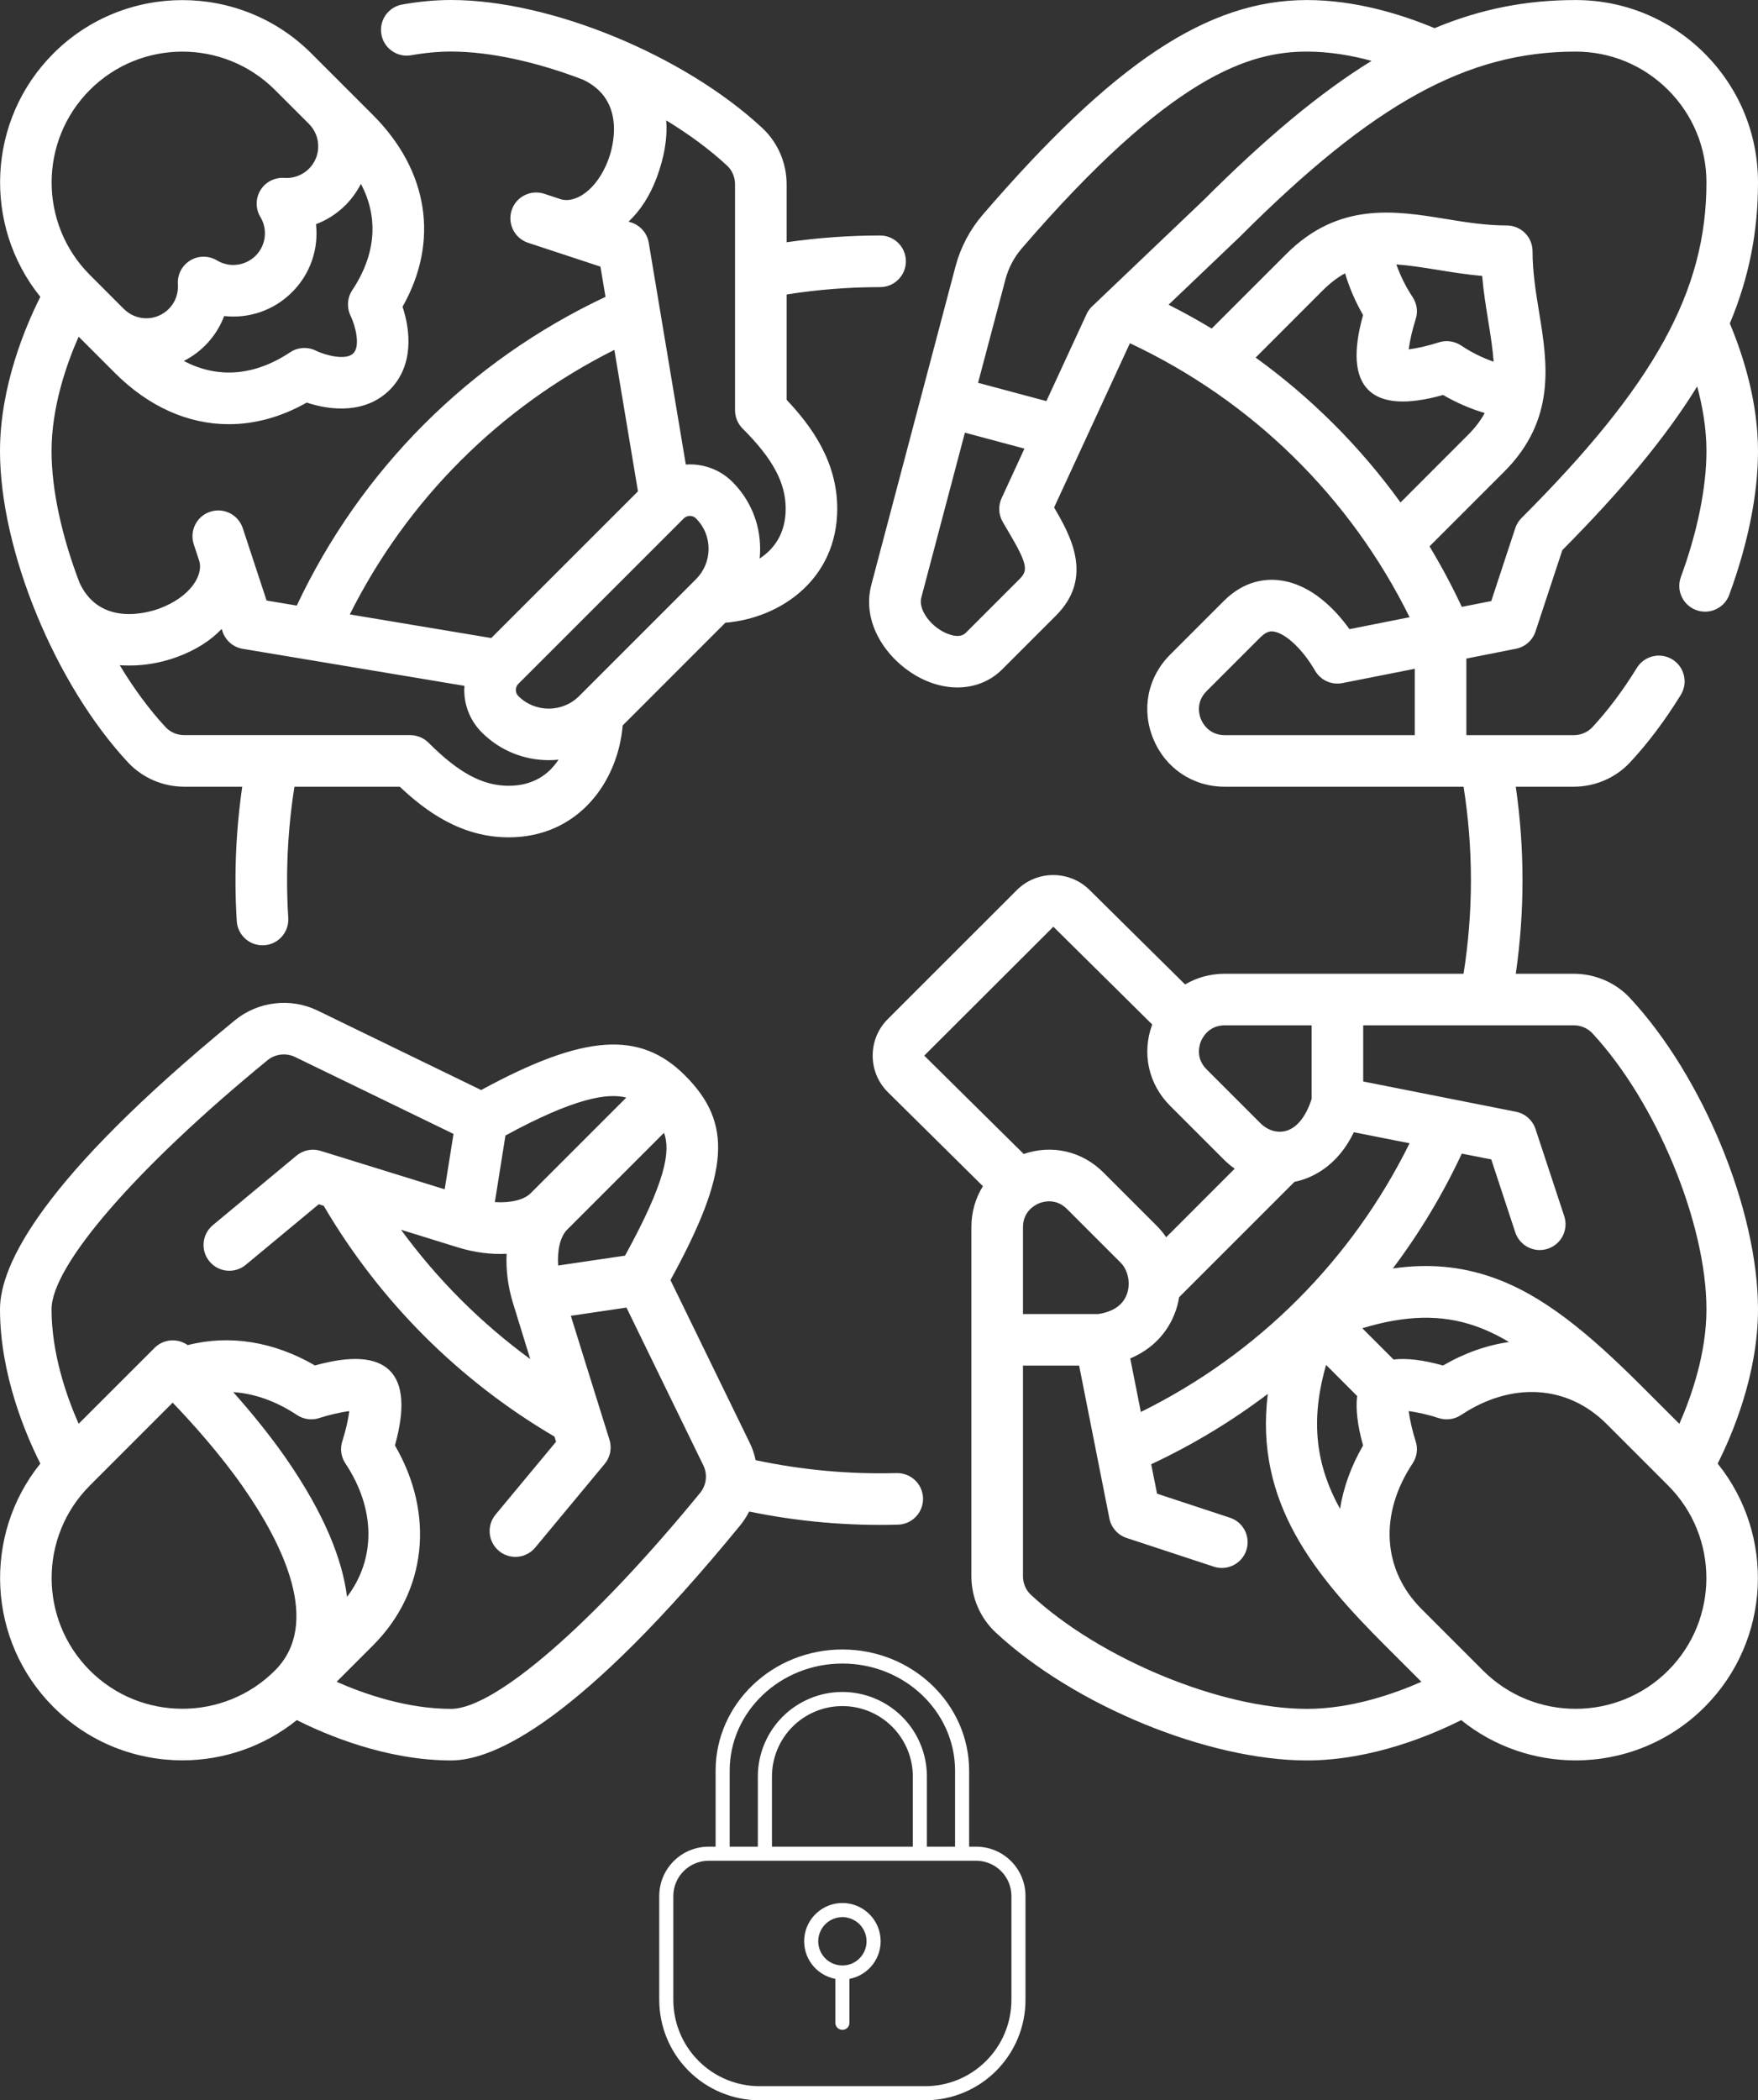 <?xml version="1.0" encoding="UTF-8"?> <svg xmlns="http://www.w3.org/2000/svg" viewBox="0 0 37 44.199" fill="none"><rect x="0" y="0" width="37" height="44.199" fill="#333333" stroke="none"/> <path d="M15.985 44.199H19.473C20.033 44.198 20.569 43.975 20.965 43.58C21.36 43.184 21.583 42.648 21.583 42.089V39.9C21.583 39.624 21.474 39.361 21.279 39.166C21.085 38.971 20.821 38.862 20.546 38.862H20.397V37.264C20.397 35.856 19.2 34.712 17.729 34.712C16.258 34.712 15.061 35.856 15.061 37.264V38.862H14.913C14.637 38.862 14.374 38.971 14.179 39.166C13.984 39.361 13.875 39.624 13.875 39.9V42.089C13.876 42.648 14.098 43.184 14.494 43.58C14.889 43.975 15.426 44.198 15.985 44.199ZM15.357 37.264C15.357 36.02 16.422 35.008 17.729 35.008C19.037 35.008 20.101 36.02 20.101 37.264V38.862H19.508V37.385C19.508 36.913 19.321 36.461 18.987 36.127C18.653 35.794 18.201 35.606 17.729 35.606C17.257 35.606 16.805 35.794 16.471 36.127C16.138 36.461 15.95 36.913 15.95 37.385V38.862H15.357V37.264ZM16.247 38.862V37.385C16.247 36.992 16.403 36.615 16.681 36.337C16.959 36.059 17.336 35.903 17.729 35.903C18.122 35.903 18.499 36.059 18.777 36.337C19.055 36.615 19.212 36.992 19.212 37.385V38.862H16.247ZM14.171 39.9C14.171 39.703 14.25 39.515 14.389 39.376C14.528 39.237 14.716 39.158 14.913 39.158H20.546C20.742 39.158 20.931 39.237 21.07 39.376C21.209 39.515 21.287 39.703 21.287 39.9V42.089C21.286 42.569 21.095 43.031 20.755 43.37C20.415 43.711 19.954 43.902 19.473 43.902H15.985C15.504 43.902 15.043 43.711 14.703 43.37C14.363 43.031 14.172 42.569 14.171 42.089V39.9Z" fill="white"></path> <path d="M17.581 41.644V42.569C17.581 42.608 17.597 42.645 17.625 42.673C17.653 42.701 17.69 42.717 17.73 42.717C17.769 42.717 17.807 42.701 17.835 42.673C17.862 42.645 17.878 42.608 17.878 42.569V41.644C18.075 41.606 18.251 41.497 18.372 41.337C18.493 41.177 18.55 40.977 18.531 40.778C18.513 40.578 18.42 40.392 18.272 40.258C18.124 40.122 17.93 40.047 17.73 40.047C17.529 40.047 17.336 40.122 17.188 40.258C17.039 40.392 16.947 40.578 16.928 40.778C16.91 40.977 16.966 41.177 17.087 41.337C17.208 41.497 17.384 41.606 17.581 41.644ZM17.73 40.345C17.83 40.345 17.929 40.375 18.012 40.431C18.096 40.486 18.161 40.566 18.199 40.659C18.238 40.752 18.248 40.854 18.228 40.953C18.209 41.051 18.16 41.142 18.089 41.213C18.018 41.284 17.928 41.333 17.829 41.352C17.73 41.372 17.628 41.361 17.535 41.323C17.442 41.285 17.363 41.219 17.307 41.136C17.251 41.052 17.221 40.954 17.221 40.853C17.221 40.718 17.275 40.589 17.37 40.494C17.466 40.398 17.595 40.345 17.73 40.345Z" fill="white"></path> <path d="M2.693 16.043C2.996 16.369 3.428 16.556 3.879 16.556H5.098C5.004 17.207 4.956 17.865 4.956 18.523C4.956 18.81 4.965 19.1 4.983 19.385C4.992 19.528 5.058 19.663 5.166 19.758C5.274 19.853 5.415 19.901 5.559 19.892C5.702 19.884 5.837 19.818 5.932 19.71C6.027 19.602 6.076 19.461 6.067 19.317C6.009 18.395 6.053 17.469 6.197 16.556H8.414C8.97 17.082 9.715 17.621 10.705 17.621C12.173 17.621 13.007 16.448 13.105 15.267L15.266 13.105C16.448 13.007 17.621 12.173 17.621 10.705C17.621 9.715 17.082 8.97 16.556 8.414V6.197C17.207 6.094 17.865 6.042 18.524 6.042C18.823 6.042 19.066 5.799 19.066 5.499C19.066 5.199 18.823 4.956 18.524 4.956C17.865 4.956 17.208 5.004 16.556 5.098V3.879C16.556 3.428 16.369 2.996 16.043 2.693C14.392 1.158 11.577 0 9.494 0C9.166 0 8.821 0.032 8.47 0.094C8.399 0.106 8.332 0.132 8.271 0.17C8.211 0.208 8.159 0.258 8.117 0.316C8.076 0.375 8.047 0.441 8.031 0.511C8.016 0.581 8.014 0.653 8.027 0.723C8.039 0.794 8.066 0.861 8.104 0.921C8.143 0.982 8.193 1.034 8.252 1.074C8.31 1.115 8.377 1.144 8.447 1.159C8.517 1.174 8.589 1.175 8.659 1.162C8.948 1.111 9.229 1.085 9.494 1.085C10.322 1.085 11.305 1.307 12.267 1.675C13.207 2.115 12.883 3.147 12.806 3.354C12.564 4.006 12.102 4.291 11.794 4.19L11.454 4.078C11.386 4.056 11.315 4.047 11.244 4.052C11.173 4.058 11.103 4.077 11.04 4.109C10.976 4.141 10.919 4.185 10.873 4.239C10.826 4.293 10.791 4.356 10.769 4.424C10.724 4.56 10.735 4.709 10.8 4.838C10.864 4.966 10.978 5.064 11.114 5.109L12.637 5.611L12.744 6.247C9.879 7.595 7.595 9.88 6.246 12.744L5.611 12.638L5.109 11.114C5.087 11.047 5.051 10.984 5.005 10.93C4.958 10.876 4.901 10.832 4.838 10.8C4.774 10.768 4.705 10.748 4.634 10.743C4.563 10.738 4.491 10.747 4.424 10.769C4.356 10.791 4.293 10.827 4.239 10.873C4.185 10.92 4.141 10.976 4.109 11.04C4.077 11.104 4.058 11.173 4.052 11.244C4.047 11.315 4.056 11.386 4.078 11.454L4.19 11.794C4.291 12.102 4.006 12.564 3.354 12.806C3.147 12.883 2.115 13.207 1.675 12.267C1.307 11.305 1.085 10.322 1.085 9.494C1.085 8.564 1.4 7.662 1.655 7.085L2.419 7.849C3.134 8.564 3.966 8.927 4.816 8.927C5.364 8.927 5.919 8.776 6.456 8.472C6.962 8.642 7.697 8.709 8.203 8.204C8.709 7.698 8.642 6.962 8.472 6.456C9.248 5.086 9.024 3.595 7.848 2.419L6.554 1.125C5.057 -0.372 2.621 -0.372 1.124 1.125C-0.274 2.523 -0.366 4.741 0.849 6.247C0.547 6.846 0 8.118 0 9.494C0 11.577 1.157 14.392 2.693 16.043ZM10.909 14.392L14.392 10.909C14.409 10.893 14.429 10.879 14.451 10.87C14.473 10.861 14.496 10.857 14.52 10.857C14.567 10.857 14.613 10.874 14.648 10.909C14.819 11.08 14.913 11.307 14.913 11.549C14.913 11.791 14.819 12.018 14.648 12.189L12.189 14.648C11.836 15.001 11.262 15.001 10.909 14.648C10.863 14.602 10.857 14.548 10.857 14.52C10.857 14.492 10.863 14.438 10.909 14.392ZM13.824 3.731C13.974 3.326 14.053 2.917 14.021 2.533C14.499 2.824 14.937 3.146 15.304 3.487C15.41 3.586 15.47 3.728 15.47 3.879V8.635C15.47 8.779 15.528 8.917 15.629 9.018C16.265 9.654 16.536 10.158 16.536 10.705C16.536 11.224 16.294 11.553 15.988 11.754C15.995 11.686 15.998 11.618 15.998 11.549C15.998 11.018 15.791 10.518 15.416 10.142C15.147 9.873 14.786 9.752 14.434 9.776L13.654 5.109C13.638 5.011 13.595 4.92 13.531 4.845C13.466 4.77 13.383 4.714 13.289 4.683L13.23 4.663C13.473 4.435 13.677 4.127 13.824 3.731ZM12.93 7.363L13.427 10.34L10.339 13.427L7.362 12.93C8.572 10.516 10.516 8.572 12.93 7.363ZM2.734 14.005C3.076 14.005 3.418 13.94 3.731 13.824C4.128 13.677 4.439 13.475 4.665 13.236L4.683 13.289C4.714 13.383 4.77 13.466 4.845 13.531C4.92 13.595 5.011 13.638 5.109 13.654L9.775 14.433C9.773 14.462 9.771 14.491 9.771 14.52C9.771 14.858 9.903 15.176 10.142 15.415C10.53 15.803 11.039 15.997 11.549 15.997C11.618 15.997 11.686 15.994 11.755 15.986C11.554 16.294 11.224 16.536 10.705 16.536C10.158 16.536 9.654 16.265 9.018 15.629C8.968 15.579 8.908 15.539 8.842 15.512C8.776 15.485 8.706 15.47 8.634 15.47H3.879C3.728 15.47 3.586 15.41 3.487 15.304C3.141 14.932 2.814 14.486 2.52 13.999C2.588 14.003 2.659 14.005 2.734 14.005ZM7.38 6.648C7.476 6.846 7.592 7.28 7.436 7.436C7.28 7.592 6.846 7.476 6.651 7.381C6.565 7.338 6.47 7.318 6.374 7.324C6.279 7.33 6.186 7.361 6.106 7.414C5.353 7.914 4.58 7.972 3.869 7.596C4.26 7.398 4.563 7.061 4.718 6.651C5.234 6.709 5.762 6.535 6.148 6.148C6.535 5.762 6.708 5.234 6.651 4.718C6.883 4.63 7.094 4.494 7.27 4.319C7.401 4.187 7.511 4.035 7.596 3.869C7.972 4.58 7.914 5.353 7.414 6.107C7.307 6.267 7.295 6.475 7.38 6.648ZM1.892 1.892C2.966 0.818 4.712 0.818 5.786 1.892L6.502 2.607C6.564 2.669 6.613 2.743 6.647 2.824C6.681 2.905 6.698 2.992 6.697 3.08C6.698 3.167 6.681 3.254 6.647 3.335C6.613 3.416 6.564 3.49 6.502 3.551C6.434 3.619 6.353 3.671 6.263 3.704C6.174 3.738 6.078 3.751 5.983 3.744C5.781 3.731 5.587 3.829 5.482 4.002C5.376 4.175 5.375 4.392 5.48 4.566C5.557 4.693 5.589 4.843 5.571 4.99C5.553 5.138 5.486 5.276 5.381 5.381C5.276 5.486 5.138 5.553 4.99 5.571C4.842 5.589 4.693 5.557 4.566 5.48C4.48 5.429 4.383 5.402 4.283 5.402C4.184 5.402 4.087 5.43 4.002 5.482C3.917 5.534 3.848 5.608 3.803 5.696C3.757 5.785 3.737 5.884 3.744 5.983C3.751 6.078 3.737 6.174 3.704 6.264C3.671 6.353 3.619 6.435 3.551 6.502C3.425 6.628 3.258 6.698 3.079 6.698C2.901 6.698 2.734 6.628 2.608 6.502L2.607 6.502L1.892 5.786C0.818 4.713 0.818 2.966 1.892 1.892ZM35.377 12.142C35.346 12.224 35.337 12.312 35.347 12.399C35.359 12.485 35.391 12.568 35.441 12.64C35.491 12.712 35.557 12.77 35.635 12.81C35.712 12.851 35.798 12.872 35.886 12.872C35.997 12.872 36.105 12.838 36.197 12.774C36.288 12.711 36.357 12.621 36.395 12.516C36.791 11.44 37 10.395 37 9.495C37 8.469 36.697 7.5 36.407 6.807C36.816 5.831 37 4.867 37 3.84C37 2.814 36.6 1.85 35.876 1.125C35.151 0.4 34.186 0.001 33.161 0.001C32.133 0.001 31.17 0.184 30.193 0.593C29.5 0.303 28.532 0.001 27.506 0.001C25.425 0.001 23.448 1.31 20.683 4.519C20.414 4.832 20.219 5.201 20.112 5.6L18.341 12.298C18.121 13.118 18.673 13.869 19.279 14.219C19.927 14.593 20.639 14.54 21.094 14.085L22.225 12.954C23.021 12.158 22.539 11.28 22.185 10.68L23.781 7.223C26.349 8.429 28.412 10.451 29.667 12.989L28.402 13.24C28.106 12.829 27.603 12.299 26.941 12.213C26.638 12.174 26.187 12.217 25.758 12.646L24.627 13.777C24.152 14.252 24.017 14.932 24.274 15.551C24.53 16.171 25.107 16.556 25.778 16.556H30.803C30.906 17.207 30.958 17.865 30.958 18.524C30.958 19.184 30.905 19.844 30.803 20.492H25.778C25.473 20.492 25.187 20.572 24.942 20.717L22.935 18.732C22.511 18.309 21.823 18.309 21.4 18.732L18.684 21.447C18.479 21.652 18.367 21.925 18.367 22.215C18.367 22.505 18.479 22.777 18.687 22.984L20.687 24.962C20.531 25.213 20.444 25.509 20.444 25.825V33.169C20.444 33.62 20.631 34.052 20.957 34.355C22.608 35.89 25.423 37.047 27.506 37.047C28.882 37.047 30.154 36.501 30.753 36.198C31.453 36.763 32.307 37.046 33.161 37.046C34.144 37.046 35.127 36.672 35.876 35.923H35.876C37.274 34.524 37.365 32.306 36.151 30.8C36.453 30.201 37 28.93 37 27.553C37 25.471 35.843 22.655 34.307 21.004C34.005 20.678 33.572 20.492 33.121 20.492H31.902C32.091 19.187 32.091 17.861 31.902 16.556H33.121C33.572 16.556 34.005 16.369 34.308 16.043C34.684 15.639 35.042 15.163 35.371 14.63C35.41 14.569 35.435 14.501 35.448 14.431C35.46 14.36 35.458 14.287 35.441 14.217C35.425 14.147 35.396 14.081 35.354 14.023C35.312 13.965 35.259 13.915 35.198 13.877C35.137 13.84 35.069 13.815 34.998 13.803C34.927 13.792 34.855 13.795 34.785 13.812C34.715 13.829 34.649 13.859 34.592 13.902C34.533 13.944 34.485 13.998 34.448 14.059C34.156 14.533 33.841 14.951 33.513 15.305C33.414 15.41 33.272 15.471 33.121 15.471H30.862V13.859L31.907 13.652C32.002 13.633 32.089 13.59 32.161 13.526C32.233 13.462 32.287 13.381 32.317 13.289L32.882 11.577C34.135 10.315 35.064 9.197 35.72 8.132C35.834 8.555 35.915 9.021 35.915 9.495C35.915 10.258 35.724 11.198 35.377 12.142ZM27.91 28.724L28.563 29.378C28.53 29.654 28.571 30.001 28.688 30.419C28.436 30.853 28.275 31.303 28.203 31.752C27.695 30.831 27.571 29.899 27.91 28.724ZM29.33 28.61L28.672 27.952C29.589 27.673 30.34 27.66 31.041 27.902C31.282 27.985 31.52 28.099 31.759 28.242C31.293 28.308 30.823 28.473 30.371 28.736C29.954 28.619 29.607 28.577 29.33 28.61ZM24.011 29.714L23.788 28.587C24.25 28.393 24.589 28.042 24.748 27.575C24.779 27.485 24.801 27.392 24.816 27.299L27.245 24.87C27.274 24.864 27.302 24.858 27.331 24.851C27.639 24.77 28.154 24.532 28.494 23.827L29.667 24.059C28.45 26.521 26.474 28.497 24.011 29.714ZM21.53 25.825C21.53 25.489 21.786 25.357 21.865 25.324C21.943 25.291 22.218 25.204 22.456 25.442L23.587 26.573C23.741 26.727 23.797 27 23.721 27.224C23.641 27.459 23.431 27.606 23.113 27.653H21.53V25.825ZM25.778 21.577H27.606V23.125C27.486 23.5 27.293 23.739 27.057 23.801C26.875 23.848 26.676 23.786 26.525 23.634L25.394 22.503C25.156 22.266 25.244 21.991 25.276 21.912C25.309 21.834 25.442 21.577 25.778 21.577ZM22.17 19.502L24.25 21.559C24.028 22.162 24.168 22.812 24.627 23.271L25.758 24.402C25.828 24.472 25.905 24.537 25.986 24.594L24.544 26.037C24.488 25.954 24.425 25.876 24.354 25.805L23.223 24.674C22.773 24.224 22.139 24.08 21.546 24.285L19.452 22.215L22.17 19.502ZM21.696 33.56C21.59 33.462 21.53 33.319 21.53 33.169V28.738H22.712L23.349 31.955C23.367 32.049 23.411 32.137 23.475 32.209C23.538 32.281 23.62 32.335 23.711 32.365L25.546 32.969C25.613 32.992 25.685 33 25.756 32.995C25.827 32.99 25.896 32.971 25.96 32.938C26.024 32.906 26.081 32.862 26.127 32.808C26.174 32.754 26.209 32.691 26.231 32.624C26.276 32.487 26.265 32.338 26.2 32.209C26.136 32.081 26.022 31.983 25.886 31.939L24.352 31.433L24.229 30.814C25.097 30.408 25.919 29.912 26.683 29.334C26.399 31.62 27.677 33.153 29.151 34.628L29.916 35.392C29.338 35.647 28.436 35.962 27.506 35.962C25.697 35.962 23.145 34.907 21.696 33.56ZM35.108 35.156C34.034 36.229 32.287 36.229 31.214 35.156L29.919 33.861C29.095 33.037 29.023 31.863 29.731 30.796C29.776 30.728 29.806 30.65 29.817 30.569C29.828 30.488 29.82 30.405 29.794 30.327C29.727 30.12 29.671 29.873 29.648 29.695C29.824 29.718 30.069 29.773 30.279 29.842C30.357 29.868 30.44 29.875 30.521 29.864C30.602 29.854 30.68 29.824 30.749 29.779C31.815 29.07 32.989 29.142 33.813 29.966L35.108 31.261C36.182 32.335 36.182 34.082 35.108 35.156ZM33.513 21.743C34.859 23.192 35.915 25.744 35.915 27.553C35.915 28.483 35.599 29.386 35.345 29.963L34.564 29.183C33.453 28.073 32.48 27.25 31.396 26.876C30.736 26.648 30.06 26.586 29.314 26.694C29.881 25.941 30.367 25.131 30.766 24.277L31.386 24.399L31.891 25.933C31.913 26.001 31.949 26.064 31.995 26.117C32.042 26.172 32.099 26.216 32.162 26.248C32.226 26.28 32.295 26.299 32.366 26.305C32.437 26.31 32.509 26.301 32.576 26.279C32.644 26.256 32.707 26.221 32.761 26.174C32.815 26.128 32.859 26.071 32.891 26.008C32.923 25.944 32.942 25.875 32.948 25.803C32.953 25.733 32.944 25.661 32.922 25.593L32.317 23.759C32.287 23.668 32.233 23.586 32.161 23.522C32.089 23.458 32.002 23.415 31.907 23.396L28.691 22.759V21.577H33.121C33.272 21.577 33.414 21.638 33.513 21.743ZM21.457 12.187L20.326 13.318C20.174 13.47 19.88 13.312 19.822 13.279C19.526 13.108 19.332 12.794 19.39 12.577L20.308 9.105L21.561 9.441L21.081 10.483C21.044 10.562 21.027 10.648 21.031 10.735C21.035 10.822 21.06 10.906 21.103 10.982C21.141 11.048 21.18 11.113 21.218 11.178C21.637 11.884 21.637 12.007 21.457 12.187ZM22.867 6.614L22.023 8.441L20.585 8.056L21.162 5.877C21.226 5.638 21.343 5.415 21.505 5.227C24.65 1.578 26.303 1.086 27.506 1.086C27.98 1.086 28.445 1.166 28.867 1.281C27.778 1.952 26.634 2.909 25.337 4.206L22.985 6.448C22.935 6.495 22.895 6.551 22.867 6.614ZM26.427 7.525L27.839 6.112C27.997 5.955 28.151 5.837 28.309 5.752C28.4 6.058 28.528 6.353 28.688 6.629C28.475 7.389 28.511 7.918 28.797 8.204C29.082 8.49 29.611 8.526 30.372 8.312C30.654 8.476 30.949 8.603 31.248 8.692C31.163 8.85 31.046 9.004 30.888 9.161L29.476 10.574C28.629 9.401 27.6 8.372 26.427 7.525ZM29.731 6.252C29.589 6.038 29.474 5.807 29.389 5.565C29.641 5.582 29.921 5.625 30.244 5.677C30.537 5.725 30.857 5.777 31.194 5.807C31.223 6.144 31.276 6.463 31.323 6.757C31.376 7.08 31.418 7.36 31.436 7.612C31.193 7.527 30.962 7.412 30.749 7.269C30.68 7.224 30.603 7.195 30.521 7.184C30.44 7.173 30.357 7.18 30.279 7.206C30.073 7.274 29.826 7.329 29.648 7.353C29.671 7.176 29.726 6.932 29.794 6.721C29.82 6.644 29.828 6.561 29.817 6.479C29.806 6.398 29.776 6.32 29.731 6.252ZM29.776 15.471H25.778C25.442 15.471 25.309 15.215 25.276 15.136C25.244 15.058 25.156 14.783 25.394 14.545L26.525 13.414C26.667 13.272 26.758 13.284 26.801 13.29C27.055 13.323 27.416 13.662 27.679 14.116C27.736 14.214 27.822 14.291 27.925 14.338C28.028 14.384 28.143 14.397 28.254 14.375L29.776 14.074V15.471H29.776ZM32.023 10.901C31.963 10.961 31.918 11.034 31.891 11.115L31.386 12.649L30.766 12.771C30.562 12.335 30.335 11.91 30.087 11.498L31.656 9.929C32.76 8.825 32.566 7.633 32.395 6.582C32.326 6.163 32.255 5.729 32.255 5.288C32.255 5.144 32.198 5.006 32.096 4.904C31.995 4.802 31.857 4.745 31.713 4.745C31.271 4.745 30.838 4.675 30.418 4.606C29.367 4.435 28.176 4.241 27.072 5.345L25.502 6.914C25.206 6.736 24.904 6.568 24.595 6.413L26.09 4.987L26.099 4.978C28.9 2.177 30.88 1.086 33.161 1.086C33.897 1.086 34.588 1.373 35.108 1.893C35.628 2.413 35.915 3.104 35.915 3.84C35.915 6.12 34.824 8.1 32.023 10.901ZM18.883 31C18.878 31 18.873 31 18.868 31C17.87 31.027 16.871 30.934 15.904 30.728C15.877 30.601 15.835 30.478 15.778 30.361L14.111 26.939C15.359 24.662 15.421 23.635 14.416 22.631C13.468 21.683 12.292 21.761 10.127 22.939L6.685 21.267C6.116 20.991 5.432 21.071 4.943 21.472C0.858 24.82 0 26.627 0 27.552C0 28.929 0.547 30.201 0.849 30.8C-0.366 32.306 -0.274 34.524 1.124 35.922C1.873 36.671 2.856 37.045 3.839 37.045C4.693 37.045 5.547 36.762 6.247 36.198C6.846 36.5 8.118 37.047 9.494 37.047C10.42 37.047 12.227 36.19 15.575 32.105C15.649 32.014 15.714 31.915 15.767 31.809C16.796 32.021 17.846 32.114 18.897 32.085C19.04 32.082 19.176 32.023 19.275 31.919C19.374 31.817 19.429 31.679 19.427 31.536C19.425 31.393 19.367 31.256 19.265 31.156C19.163 31.056 19.026 31 18.883 31ZM13.155 26.424L11.747 26.632C11.726 26.308 11.792 26.023 11.934 25.88L13.975 23.839C14.12 24.228 14.004 24.877 13.155 26.424ZM9.636 26.25C9.985 26.358 10.336 26.402 10.663 26.385C10.646 26.709 10.687 27.055 10.79 27.401C10.856 27.619 11.001 28.088 11.16 28.601C10.119 27.839 9.201 26.921 8.44 25.879L9.636 26.25ZM13.181 23.098L11.167 25.112C11.026 25.253 10.738 25.319 10.415 25.297L10.638 23.896C12.087 23.107 12.784 22.995 13.181 23.098ZM1.892 35.155C0.818 34.081 0.818 32.334 1.892 31.261L3.634 29.518C4.017 29.916 4.623 30.585 5.118 31.296C5.966 32.513 6.77 34.172 5.786 35.155C4.713 36.228 2.965 36.228 1.892 35.155ZM7.269 30.796C7.907 31.756 7.912 32.804 7.304 33.605C7.206 32.821 6.83 31.856 6.009 30.675C5.655 30.167 5.257 29.687 4.909 29.296C5.357 29.326 5.816 29.489 6.251 29.778C6.32 29.823 6.397 29.853 6.479 29.864C6.56 29.875 6.643 29.867 6.721 29.841C6.927 29.774 7.174 29.718 7.352 29.695C7.329 29.871 7.274 30.116 7.205 30.326C7.18 30.404 7.172 30.487 7.183 30.568C7.194 30.649 7.223 30.727 7.269 30.796ZM14.735 31.417C12.473 34.178 10.415 35.962 9.494 35.962C8.564 35.962 7.662 35.647 7.085 35.392L7.849 34.628C8.983 33.493 9.154 31.864 8.312 30.418C8.525 29.658 8.489 29.129 8.204 28.843C7.918 28.558 7.389 28.522 6.629 28.735C5.765 28.232 4.827 28.081 3.951 28.307C3.846 28.233 3.719 28.198 3.591 28.208C3.463 28.219 3.343 28.275 3.252 28.366L1.655 29.962C1.4 29.385 1.085 28.483 1.085 27.552C1.085 26.631 2.869 24.574 5.631 22.311C5.711 22.246 5.808 22.205 5.911 22.193C6.014 22.181 6.118 22.199 6.211 22.244L9.545 23.862L9.359 25.028L6.748 24.219C6.661 24.192 6.57 24.187 6.481 24.205C6.393 24.223 6.31 24.262 6.24 24.32L4.48 25.782C4.369 25.874 4.3 26.006 4.286 26.149C4.273 26.293 4.317 26.436 4.409 26.546C4.501 26.657 4.633 26.727 4.777 26.74C4.92 26.753 5.063 26.709 5.173 26.617L6.708 25.343L6.813 25.375C7.991 27.383 9.662 29.055 11.67 30.232L11.703 30.34L10.43 31.873C10.338 31.984 10.294 32.127 10.307 32.27C10.32 32.413 10.39 32.545 10.501 32.638C10.611 32.73 10.754 32.774 10.897 32.761C11.041 32.747 11.173 32.678 11.265 32.567L12.727 30.806C12.785 30.737 12.824 30.654 12.842 30.564C12.859 30.476 12.854 30.384 12.827 30.297C12.821 30.277 12.315 28.663 12.014 27.69L13.185 27.517L14.802 30.836C14.848 30.93 14.866 31.034 14.854 31.137C14.842 31.239 14.801 31.337 14.735 31.417Z" fill="white"></path> </svg> 